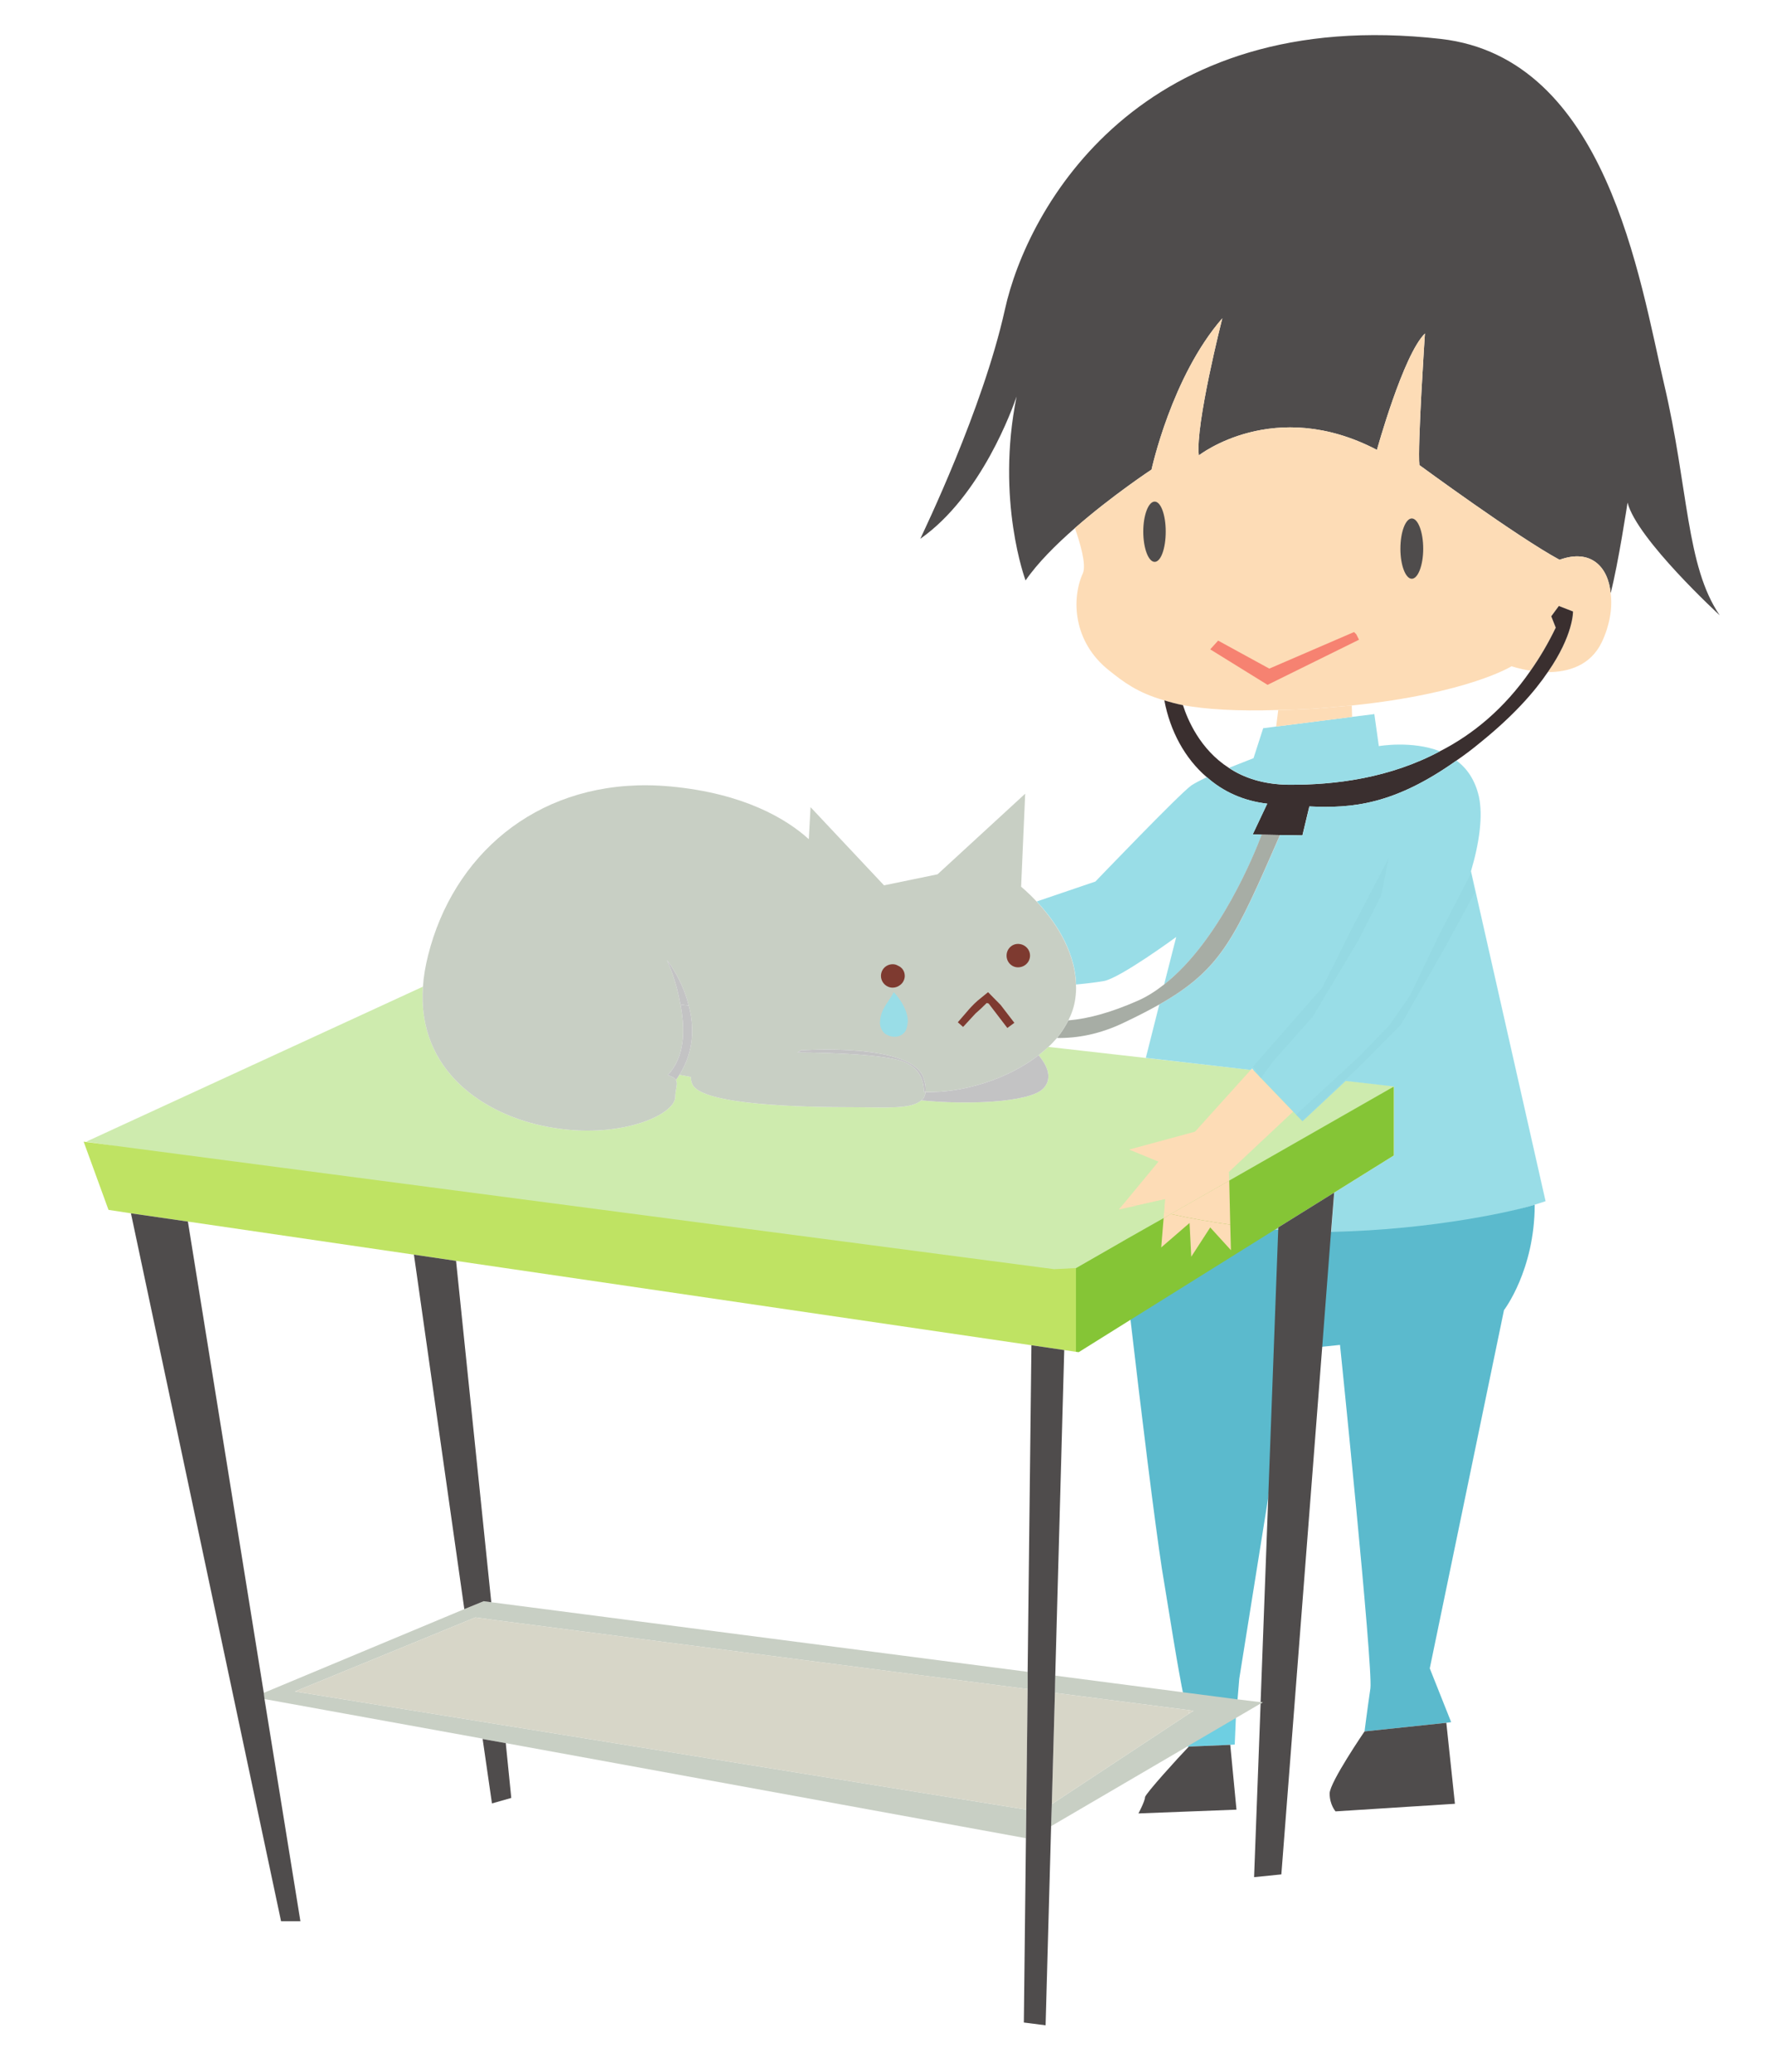 <?xml version="1.0" encoding="UTF-8" standalone="no"?>
<svg
   xmlns:dc="http://purl.org/dc/elements/1.1/"
   xmlns:cc="http://creativecommons.org/ns#"
   xmlns:rdf="http://www.w3.org/1999/02/22-rdf-syntax-ns#"
   xmlns:svg="http://www.w3.org/2000/svg"
   xmlns="http://www.w3.org/2000/svg"
   xmlns:sodipodi="http://sodipodi.sourceforge.net/DTD/sodipodi-0.dtd"
   xmlns:inkscape="http://www.inkscape.org/namespaces/inkscape"
   viewBox="0 0 1300 1520"
   height="1520"
   width="1300"
   xml:space="preserve"
   id="svg2"
   version="1.1"
   inkscape:version="0.91 r13725"
   sodipodi:docname="vet-withcat-pd.svg"><sodipodi:namedview
     pagecolor="#ffffff"
     bordercolor="#666666"
     borderopacity="1"
     objecttolerance="10"
     gridtolerance="10"
     guidetolerance="10"
     inkscape:pageopacity="0"
     inkscape:pageshadow="2"
     inkscape:window-width="1916"
     inkscape:window-height="1035"
     id="namedview124"
     showgrid="false"
     fit-margin-top="0"
     fit-margin-left="0"
     fit-margin-right="0"
     fit-margin-bottom="0"
     inkscape:zoom="0.26"
     inkscape:cx="927.65676"
     inkscape:cy="463.7429"
     inkscape:window-x="4"
     inkscape:window-y="1"
     inkscape:window-maximized="1"
     inkscape:current-layer="g4276" /><defs
     id="defs6" /><g
     transform="matrix(1.333,0,0,-1.333,-127.066,830.257)"
     id="g10"><g
       transform="scale(0.1,0.1)"
       id="g12"><g
         id="g4276"
         transform="matrix(2.001,0,0,1.997,-493.358,-5508.45)"><g
           id="g4321"><path
             inkscape:connector-curvature="0"
             id="path14"
             style="fill:#4f4c4c;fill-opacity:1;fill-rule:nonzero;stroke:none"
             d="m 3679.4,4421.98 c -52.11,-45.54 -103.36,-96.87 -135.7,-144.29 0,0 -82.57,220.23 -24.69,506.95 -10.47,-30.39 -95.93,-273.44 -264.84,-392.11 9.46,20.86 171.87,356.95 232.58,631.33 61.72,281.95 372.2,840.16 1199.06,746.17 456.64,-52.19 546.73,-663.59 614.14,-951.25 67.5,-287.66 59.84,-500.31 152.89,-637.03 0,0 -227.89,209.84 -253.44,310.47 0,0 -25.7,-169.92 -46.56,-249.69 -6.55,73.12 -55,123.44 -140.46,92.11 -115.87,62.66 -385.48,261.01 -385.48,261.01 -5.61,49.38 15.24,362.66 15.24,362.66 -59.85,-58.83 -132.03,-320.78 -132.03,-320.78 -282.89,148.05 -489.85,-15.23 -489.85,-15.23 -10.47,82.57 64.53,377.81 64.53,377.81 -139.53,-160.39 -194.59,-416.8 -194.59,-416.8 0,0 -109.23,-72.11 -210.8,-161.33" /><path
             id="path16"
             style="fill:#fddcb6;fill-opacity:1;fill-rule:nonzero;stroke:none"
             d="m 3976.59,3934.01 c -18.89,3.83 -36.01,8.52 -51.25,13.29 -74.05,20.93 -112.96,51.25 -150.94,81.64 -101.56,79.76 -104.45,199.37 -73.11,268.67 10.46,23.75 -8.59,86.4 -21.89,124.37 101.57,89.22 210.8,161.33 210.8,161.33 0,0 55.06,256.41 194.59,416.8 0,0 -75,-295.24 -64.53,-377.81 0,0 206.96,163.28 489.85,15.23 0,0 72.18,261.95 132.03,320.78 0,0 -20.85,-313.28 -15.24,-362.66 0,0 269.61,-198.35 385.48,-261.01 85.46,31.33 133.91,-18.99 140.46,-92.11 5.7,-40.78 -2.89,-89.22 -23.75,-133.83 -31.25,-66.48 -93.98,-83.59 -149.05,-83.59 71.16,102.58 69.36,167.11 69.36,167.11 l -38.98,15.15 -20.86,-28.43 12.34,-31.25 c -20.93,-43.75 -44.61,-83.6 -69.36,-118.75 -30.32,4.76 -52.12,12.34 -52.12,12.34 0,0 -119.61,-75 -439.53,-108.2 -32.35,-2.89 -65.55,-5.71 -101.64,-8.6 -36.1,-1.79 -70.24,-3.75 -100.62,-3.75 -115.79,-3.83 -199.38,1.96 -262.04,13.28"
             inkscape:connector-curvature="0"
             sodipodi:nodetypes="ccccccccccccccccccccccccc" /><path
             inkscape:connector-curvature="0"
             style="fill:#3a2f2f;fill-opacity:1;fill-rule:nonzero;stroke:none"
             d="m 668.057,270.523 -2.781,3.791 1.645,4.166 c -2.791,5.833 -5.948,11.147 -9.248,15.834 -9.616,13.928 -21.126,23.418 -33.271,29.615 -18.228,9.751 -38.116,12.407 -55.584,12.281 -9.105,-0.124 -16.323,-2.531 -21.771,-6.197 -10.635,-6.844 -15.184,-17.854 -16.832,-23.041 -2.519,-0.511 -4.802,-1.137 -6.834,-1.773 2.148,11.396 7.592,21.397 15.572,28.23 5.948,5.313 13.409,8.73 22.146,9.74 l -5.312,11.27 3.281,0.125 6.719,0.127 8.221,0.123 2.539,-10.635 c 15.688,0.76 31.127,-0.624 53.918,-16.832 2.791,-1.896 5.822,-4.178 8.863,-6.709 12.021,-9.74 19.741,-18.479 24.68,-25.812 9.488,-13.677 9.248,-22.281 9.248,-22.281 l -5.197,-2.021 z"
             transform="matrix(7.5,0,0,-7.5,0,6236.3)"
             id="path18" /><path
             style="fill:#ceebae;fill-opacity:1;fill-rule:nonzero;stroke:none"
             d="m 251.494,410.389 -123.46,56.957 360.875,55.979 2.063,-9.529 16.721,-9.615 c 23.461,-12.115 62.747,-15.937 99.935,-57.261 l -91.084,-10.332 -35.686,-4.053 c -1.148,1.021 -2.281,2.032 -3.562,3.043 2.167,2.656 5.832,7.979 1.654,12.281 -5.313,5.312 -29.113,5.937 -44.688,4.301 -3.792,3.417 -13.54,2.533 -25.051,2.533 -16.968,0 -55.199,-0.637 -58.865,-8.355 -0.385,-0.76 -0.635,-1.771 -0.635,-2.781 l -4.168,-0.76 c -0.395,0.625 -0.771,1.26 -1.281,1.896 0.887,1.385 -0.248,3.416 -0.248,6.197 0,6.719 -20.887,15.948 -46.699,11.021 -23.167,-4.303 -47.977,-20.385 -45.822,-51.521 z"
             transform="matrix(7.5,0,0,-7.5,0,6236.3)"
             id="path38"
             inkscape:connector-curvature="0"
             sodipodi:nodetypes="cccccccccccsccccscc" /><path
             id="path20"
             transform="matrix(3.748,0,0,-3.755,722.708,5875.859)"
             d="M 1008.609 523.678 L 992.387 525.697 L 936.688 532.793 L 927.037 534.041 L 919.945 556.029 C 919.945 556.029 911.589 559.317 901.953 563.125 C 912.856 570.448 927.303 575.256 945.525 575.504 C 980.484 575.754 1020.286 570.449 1056.766 550.975 C 1035.963 542.882 1011.904 547.188 1011.904 547.188 L 1008.609 523.678 z M 1068.898 557.801 C 1023.288 590.172 992.389 592.936 960.992 591.418 L 955.91 612.658 L 939.459 612.412 C 906.52 687.494 897.138 710.506 850.799 736.803 L 840.914 775.975 L 917.93 784.836 L 918.93 783.818 L 919.945 785.086 L 949.066 815.42 L 955.91 822.492 C 955.91 822.492 970.875 808.596 987.596 792.908 L 1023.057 796.965 L 1023.057 847.523 L 979.234 874.816 L 976.943 903.652 C 1052.43 904.15 1107.152 889.733 1126.412 883.68 C 1131.458 882.162 1134.254 881.141 1134.254 881.141 L 1079.529 638.953 C 1085.619 618.483 1088.409 598.763 1085.369 584.346 C 1082.573 571.966 1076.506 563.377 1068.898 557.801 z M 885.756 569.949 C 880.939 572.218 876.648 574.503 874.354 576.002 C 865.476 582.326 803.934 646.549 803.934 646.549 L 760.861 661.197 C 772.498 673.596 788.965 695.838 789.736 722.135 C 797.851 721.386 805.707 720.366 810 719.615 C 821.904 717.578 863.225 687.242 863.225 687.242 L 854.342 722.135 C 895.12 690.283 921.219 625.058 926.012 612.158 L 919.445 611.91 L 930.078 589.402 C 912.592 587.384 897.66 580.561 885.756 569.949 z M 938.189 900.613 L 936.145 901.883 L 938.189 901.883 L 938.189 900.613 z "
             style="fill:#99dde7;fill-opacity:1;fill-rule:nonzero;stroke:none" /><path
             sodipodi:nodetypes="cccccccccccccccccccccc"
             inkscape:connector-curvature="0"
             style="fill:#5bbacd;fill-opacity:1;fill-rule:nonzero;stroke:none"
             d="m 659.201,490.514 c -9.624,3.031 -44.004,10.249 -81.722,10 l -4.525,43.045 14.851,-1.535 c 0,0 12.146,118.23 11.146,126.209 -1.147,7.844 -2.154,15.812 -2.154,15.812 l 30,-3.168 1.77,-0.248 -7.844,-19.752 27.219,-131.635 c 0,0 11.26,-14.677 11.26,-38.729 z m -95.195,9.115 -49.595,4.193 -3.438,28.973 c 3.803,32.905 8.867,74.291 11.521,91.51 2.917,17.719 5.807,36.488 8.089,47.373 l 19.488,2.531 0.788,-9.518 10.625,-66.584 11.255,-97.787 -8.61,-0.691 z"
             transform="matrix(7.5,0,0,-7.5,0,6236.3)"
             id="path22" /><path
             inkscape:connector-curvature="0"
             id="path28"
             style="fill:#4f4c4c;fill-opacity:1;fill-rule:nonzero;stroke:none"
             d="m 4700.97,1129.72 23.67,-223.13 -328.35,-20.938 c 0,0 -16.25,18.051 -16.25,49.379 0,30.391 95.93,170.939 95.93,170.939 l 225,23.75" /><path
             inkscape:connector-curvature="0"
             id="path32"
             style="fill:#4f4c4c;fill-opacity:1;fill-rule:nonzero;stroke:none"
             d="m 4605.97,4448.55 c 17.11,0 31.41,-37.04 31.41,-83.52 0,-45.55 -14.3,-82.66 -31.41,-82.66 -17.02,0 -31.33,37.11 -31.33,82.66 0,46.48 14.31,83.52 31.33,83.52" /><path
             style="fill:#85c536;fill-opacity:1;fill-rule:nonzero;stroke:none"
             d="m 607.557,447.096 -60.375,34.553 c -33.522,19.176 -16.118,9.307 -39.488,22.531 l -16.721,9.615 0,30.77 1.012,0.127 18.988,-11.896 53.033,-33.166 0.123,0 1.021,-0.637 0,-0.125 20.51,-12.791 21.896,-13.666 z"
             transform="matrix(7.5,0,0,-7.5,0,6236.3)"
             id="path36"
             inkscape:connector-curvature="0"
             sodipodi:nodetypes="cccccccccccccc" /><path
             id="path40"
             style="fill:#f68271;fill-opacity:1;fill-rule:nonzero;stroke:none"
             d="m 4453.15,4129.56 7.66,-15.16 -251.56,-124.37 -157.66,97.81 21.73,24.079 140.73,-77.152 233.101,100.792"
             inkscape:connector-curvature="0"
             sodipodi:nodetypes="ccccccc" /><path
             inkscape:connector-curvature="0"
             id="path42"
             style="fill:#fddcb6;fill-opacity:1;fill-rule:nonzero;stroke:none"
             d="m 4440.89,3933.08 0.86,-31.33 -208.75,-26.64 5.63,45.62 c 30.38,0 64.52,1.96 100.62,3.75 36.09,2.89 69.29,5.71 101.64,8.6" /><path
             inkscape:connector-curvature="0"
             style="fill:#4f4c4c;fill-opacity:1;fill-rule:nonzero;stroke:none"
             d="m 585.66,486.076 -20.51,12.791 0,0.125 0,0.637 -3.666,98.479 -2.791,75.188 0.633,0.125 -0.633,0.375 -2.396,63.791 10,-1.01 14.936,-193.156 3.283,-42.906 1.145,-14.438 z"
             transform="matrix(7.5,0,0,-7.5,0,6236.3)"
             id="path46" /><path
             inkscape:connector-curvature="0"
             id="path54"
             style="fill:#fddcb6;fill-opacity:1;fill-rule:nonzero;stroke:none"
             d="m 4170.26,2927.69 109.14,-113.91 -176.56,-166.09 1.02,-23.75 -161.41,-92.11 c -5.7,1.01 -12.34,2.89 -18.05,3.82 l 2.82,37.04 -79.68,-18.05 c -10.48,2.81 -20.95,5.7 -31.41,8.51 l 93.12,112.97 -80.78,33.28 181.32,49.3 152.91,169.92 7.56,-0.93" /><path
             inkscape:connector-curvature="0"
             style="fill:#a7ada5;fill-opacity:1;fill-rule:nonzero;stroke:none"
             d="m 559.066,354.564 c -2.395,6.459 -15.437,39.116 -35.812,55.064 -3.041,2.396 -6.209,4.437 -9.625,5.947 -9.5,4.177 -17.844,6.583 -25.436,7.219 -1.148,2.271 -2.532,4.427 -4.178,6.459 7.469,0.124 15.823,-1.397 24.678,-5.699 4.812,-2.281 9,-4.437 12.791,-6.582 23.155,-13.167 27.842,-24.688 44.301,-62.281 l -6.719,-0.127 z"
             transform="matrix(7.5,0,0,-7.5,0,6236.3)"
             id="path56" /><path
             sodipodi:nodetypes="cccccc"
             inkscape:connector-curvature="0"
             id="path74"
             style="fill:#6ecfe2;fill-opacity:1;fill-rule:nonzero;stroke:none"
             d="m 4106.67,1068.94 -113.97,-4.77 c 2.02,2.89 5.88,47.284 4.84,24.365 l 125.215,69.922 -3.745,-88.587 -12.34,-0.93" /><path
             sodipodi:nodetypes="ccccccccccccccccccccccccccccccccccc"
             inkscape:connector-curvature="0"
             style="fill:#c8cfc4;fill-opacity:1;fill-rule:nonzero;stroke:none"
             d="m 273.775,636.199 -7.104,2.908 -73.543,30.77 0.26,2.271 80,14.551 0,0.137 8.479,1.51 190.762,34.938 0.125,-10.5 -191.646,-31.01 -8.613,-1.396 -67.967,-11.01 62.789,-25.822 3.406,-1.396 6.459,0.885 196.072,25.447 0,-6.332 -196.697,-25.572 z m 209.604,27.346 -0.125,6.332 48.99,6.322 1.885,0.262 -1.635,1 -50.375,33.301 -0.26,8.096 49.873,-29.24 1.273,-0.76 16.832,-9.877 8.855,-5.186 0.901,-0.428 -0.901,-0.072 -8.346,-1.021 -19.488,-2.531 z"
             transform="matrix(7.5,0,0,-7.5,0,6236.3)"
             id="path66" /><path
             inkscape:connector-curvature="0"
             id="path68"
             style="fill:#fddcb6;fill-opacity:1;fill-rule:nonzero;stroke:none"
             d="m 4166.45,2932.45 3.81,-4.76 -7.56,0.93 z" /><path
             inkscape:connector-curvature="0"
             id="path76"
             style="fill:#4f4c4c;fill-opacity:1;fill-rule:nonzero;stroke:none"
             d="m 4106.67,1068.94 17.12,-178.518 -269.62,-10.469 c 0,0 18.05,34.219 18.05,44.61 0,8.589 92.98,111.087 120.48,139.607 l 113.97,4.77" /><path
             inkscape:connector-curvature="0"
             id="path78"
             style="fill:#fddcb6;fill-opacity:1;fill-rule:nonzero;stroke:none"
             d="m 4106.67,2502.45 1.87,-70.31 -56.95,62.66 -52.19,-80.71 -4.68,93.05 -77.89,-67.42 6.56,80.7 19.06,11.41 c 55.94,-12.27 111.02,-21.8 164.22,-29.38" /><path
             inkscape:connector-curvature="0"
             id="path80"
             style="fill:#fddcb6;fill-opacity:1;fill-rule:nonzero;stroke:none"
             d="m 4103.86,2623.94 2.81,-121.49 c -53.2,7.58 -108.28,17.11 -164.22,29.38 l 161.41,92.11" /><path
             inkscape:connector-curvature="0"
             id="path84"
             style="fill:#d7d6c8;fill-opacity:1;fill-rule:nonzero;stroke:none"
             d="m 4005.97,1162.84 -12.27,-7.5 c -1,2.81 -1,6.64 -1.87,9.46 l 14.14,-1.96" /><path
             inkscape:connector-curvature="0"
             id="path88"
             style="fill:#6ecfe2;fill-opacity:1;fill-rule:nonzero;stroke:none"
             d="m 3988,1064.17 9.54,5.7 c -1.03,-0.93 -2.82,-2.81 -4.84,-5.7 l -4.7,0" /><path
             inkscape:connector-curvature="0"
             style="fill:#d7d6c8;fill-opacity:1;fill-rule:nonzero;stroke:none"
             d="m 270.723,642.148 -3.406,1.396 -62.789,25.822 67.967,11.01 8.613,1.396 191.646,31.01 0.5,-44.303 -196.072,-25.447 -6.459,-0.885 z m 212.531,27.729 -1.135,40.885 50.375,-33.301 c -0.133,-0.375 -0.134,-0.886 -0.25,-1.262 l -48.99,-6.322 z"
             transform="matrix(7.5,0,0,-7.5,0,6236.3)"
             id="path90" /><path
             inkscape:connector-curvature="0"
             id="path94"
             style="fill:#fddcb6;fill-opacity:1;fill-rule:nonzero;stroke:none"
             d="m 3942.45,2531.83 -19.06,-11.41 1.01,15.23 c 5.71,-0.93 12.35,-2.81 18.05,-3.82" /><path
             inkscape:connector-curvature="0"
             id="path96"
             style="fill:#ceebae;fill-opacity:1;fill-rule:nonzero;stroke:none"
             d="m 3927.22,2572.69 -2.82,-37.04 c -25.61,5.71 -51.32,12.35 -76.86,18.99 l 79.68,18.05" /><path
             inkscape:connector-curvature="0"
             id="path102"
             style="fill:#4f4c4c;fill-opacity:1;fill-rule:nonzero;stroke:none"
             d="m 3898.79,4495.03 c 17.1,0 30.38,-36.95 30.38,-82.5 0,-46.56 -13.28,-83.59 -30.38,-83.59 -17.12,0 -31.34,37.03 -31.34,83.59 0,45.55 14.22,82.5 31.34,82.5" /><path
             inkscape:connector-curvature="0"
             id="path106"
             style="fill:#fddcb6;fill-opacity:1;fill-rule:nonzero;stroke:none"
             d="m 3816.13,2563.15 c 10.46,-2.81 20.93,-5.7 31.41,-8.51 l -47.5,-10.47 16.09,18.98" /><path
             id="path110"
             style="fill:#bfe363;fill-opacity:1;fill-rule:nonzero;stroke:none"
             d="m 3650.04,2156.9 -90.25,13.29 -1582.5,232.5 -115.84,17.11 -621.73,91.17 -156.64,22.73 -61.72,9.53 -68.36,187.97 2669.149,-351.437 60.141,3.077 0,-230.78 -32.25,4.84"
             inkscape:connector-curvature="0"
             sodipodi:nodetypes="cccccccccccc" /><path
             style="fill:#c8cfc4;fill-opacity:1;fill-rule:nonzero;stroke:none"
             d="m 333.912,336.406 c -41.562,-0.393 -71.392,26.036 -80.523,62.461 -1.011,4.053 -1.655,7.844 -1.895,11.521 -2.155,31.136 22.656,47.219 45.822,51.521 25.812,4.927 46.699,-4.303 46.699,-11.021 10e-6,-2.781 1.135,-4.812 0.248,-6.197 -0.375,-0.761 -1.259,-1.271 -3.031,-1.771 6.46,-6.709 6.461,-17.083 4.688,-25.947 -1.393,-8.229 -4.312,-15.063 -4.936,-16.334 1.021,1.271 5.82,7.844 7.967,16.709 2.032,7.468 2.146,16.582 -3.406,25.447 l 4.168,0.76 c 0,1.011 0.249,2.021 0.635,2.781 3.667,7.719 41.897,8.355 58.865,8.355 11.511,0 21.259,0.884 25.051,-2.533 0.511,-0.249 0.886,-0.76 1.146,-1.396 l 0,-0.248 c 0.249,-0.375 0.375,-0.886 0.375,-1.396 l -0.51,0 0,-0.125 c -0.24,-3.416 -0.876,-8.354 -7.471,-11.012 -8.719,-3.416 -38.988,-3.416 -38.988,-3.416 l 1.531,-0.885 0.125,0.115 c 0,0 39.876,-2.907 44.562,10 0.751,2.156 0.999,3.926 0.75,5.322 13.927,0.375 30.25,-4.812 41.512,-13.541 1.281,-1.011 2.414,-2.022 3.562,-3.043 1.124,-1.009 2.147,-2.145 3.156,-3.279 1.645,-2.032 3.03,-4.188 4.178,-6.459 1.269,-2.541 2.155,-5.188 2.529,-7.98 0.249,-1.771 0.375,-3.415 0.25,-5.186 -0.385,-13.167 -8.613,-24.304 -14.428,-30.512 -3.167,-3.417 -5.686,-5.438 -5.686,-5.438 l 1.5,-34.178 -32.146,29.615 -19.627,4.053 -26.947,-28.73 -0.633,11.771 c -8.231,-7.468 -23.794,-16.833 -50.627,-19.363 -2.872,-0.27 -5.696,-0.415 -8.467,-0.441 z"
             transform="matrix(7.5,0,0,-7.5,0,6236.3)"
             id="path112"
             inkscape:connector-curvature="0"
             sodipodi:nodetypes="scccsccccccccsccccccccccccccccccccccccccs" /><path
             inkscape:connector-curvature="0"
             style="fill:#4f4c4c;fill-opacity:1;fill-rule:nonzero;stroke:none"
             d="m 474.639,542.148 -1.385,120 0,6.332 -0.5,44.303 -0.125,10.5 -0.77,67.719 7.979,1.021 2.021,-73.166 0.26,-8.096 1.135,-40.885 0.125,-6.332 3.293,-119.625 -12.033,-1.771 z"
             transform="matrix(7.5,0,0,-7.5,0,6236.3)"
             id="path116" /><path
             inkscape:connector-curvature="0"
             id="path132"
             style="fill:#c3c3c4;fill-opacity:1;fill-rule:nonzero;stroke:none"
             d="m 3265.58,2855.58 c 0,0.93 0,0.93 0,1.87 1.87,2.81 2.81,6.64 2.81,10.47 104.45,-2.81 226.87,36.09 311.33,101.56 16.25,-19.92 43.75,-59.84 12.42,-92.11 -39.85,-39.84 -218.35,-44.53 -335.16,-32.26 3.83,1.87 6.65,5.7 8.6,10.47" /><path
             inkscape:connector-curvature="0"
             id="path144"
             style="fill:#7e3a30;fill-opacity:1;fill-rule:nonzero;stroke:none"
             d="m 3522.84,3276.12 c 18.05,0 33.13,-14.22 33.13,-32.26 0,-18.05 -15.08,-32.27 -33.13,-32.27 -17.11,0 -31.39,14.22 -31.39,32.27 0,18.04 14.28,32.26 31.39,32.26" /><path
             style="fill:#7e3a30;fill-opacity:1;fill-rule:nonzero;stroke:none"
             d="m 458.737,412.421 -2.645,2.159 c -3.367,2.59 -5.63,5.759 -8.448,8.905 l 1.941,1.707 4.543,-4.938 c 1.425,-1.231 2.788,-2.521 4.114,-3.856 l 0.708,0.188 6.859,8.99 2.571,-1.893 -5.03,-6.564 z"
             transform="matrix(7.5,0,0,-7.5,0,6236.3)"
             id="path146"
             inkscape:connector-curvature="0"
             sodipodi:nodetypes="ccccccccccc" /><path
             inkscape:connector-curvature="0"
             id="path182"
             style="fill:#c3c3c4;fill-opacity:1;fill-rule:nonzero;stroke:none"
             d="m 3262.76,2907.84 c 5.63,-16.17 7.5,-29.45 5.63,-39.92 -1.94,0 -2.81,0 -3.83,0 0,0 0,0 0,0.94 -1.8,25.62 -6.56,62.65 -56.02,82.58 -65.39,25.62 -292.41,25.62 -292.41,25.62 l 11.48,6.64 0.93,-0.86 c 0,0 299.07,21.8 334.22,-75" /><path
             style="fill:#99dde7;fill-opacity:1;fill-rule:nonzero;stroke:none"
             d="m 424.15,412.41 c -2.06,4.094 -4.992,6.158 -5.064,11.52 0.138,1.612 1.066,3.609 2.646,4.178 2.281,1.271 5.45,0.884 6.846,-1.646 0.484,-1.103 0.611,-2.237 0.748,-3.416 l 0,-0.125 c -0.24,-5.573 -5.176,-10.51 -5.176,-10.51 z"
             transform="matrix(7.5,0,0,-7.5,0,6236.3)"
             id="path194"
             inkscape:connector-curvature="0"
             sodipodi:nodetypes="ccccccc" /><path
             inkscape:connector-curvature="0"
             style="fill:#7e3a30;fill-opacity:1;fill-rule:nonzero;stroke:none"
             d="m 423.754,402.158 c -2.393,0 -4.291,1.907 -4.291,4.303 0,2.281 1.898,4.301 4.291,4.301 1.021,0 2.031,-0.373 2.791,-1.008 1.011,-0.761 1.648,-2.033 1.648,-3.293 0,-1.771 -1.012,-3.166 -2.533,-3.791 -0.625,-0.385 -1.26,-0.512 -1.906,-0.512 z"
             transform="matrix(7.5,0,0,-7.5,0,6236.3)"
             id="path198" /><path
             inkscape:connector-curvature="0"
             id="path224"
             style="fill:#c3c3c4;fill-opacity:1;fill-rule:nonzero;stroke:none"
             d="m 2591.59,2915.34 c -2.96,-4.69 -5.78,-9.45 -9.61,-14.22 -2.81,5.71 -9.44,9.53 -22.73,13.28 48.45,50.32 48.45,128.13 35.15,194.61 l 22.74,-2.81 c 15.24,-56.01 16.09,-124.37 -25.55,-190.86" /><path
             inkscape:connector-curvature="0"
             id="path226"
             style="fill:#c3c3c4;fill-opacity:1;fill-rule:nonzero;stroke:none"
             d="m 2617.14,3106.2 -22.74,2.81 c -10.45,61.72 -32.34,112.97 -37.02,122.5 7.66,-9.53 43.66,-58.82 59.76,-125.31" /><path
             inkscape:connector-curvature="0"
             style="fill:#4f4c4c;fill-opacity:1;fill-rule:nonzero;stroke:none"
             d="m 248.193,508.867 18.479,130.24 7.104,-2.908 2.781,0.377 -12.918,-125.428 -15.445,-2.281 z m 25.195,177.969 3.416,23.666 7.084,-2.021 -2.021,-20.135 -8.479,-1.51 z"
             transform="matrix(7.5,0,0,-7.5,0,6236.3)"
             id="path230" /><path
             inkscape:connector-curvature="0"
             style="fill:#4f4c4c;fill-opacity:1;fill-rule:nonzero;stroke:none"
             d="m 144.41,493.68 55.053,260.115 7.094,0 -13.168,-81.646 -0.26,-2.271 -27.832,-173.166 -20.887,-3.031 z"
             transform="matrix(7.5,0,0,-7.5,0,6236.3)"
             id="path244" /><path
             sodipodi:nodetypes="cccccccccccccccccccccc"
             inkscape:connector-curvature="0"
             style="opacity:0.275;fill:#8dcfd9;fill-opacity:1;fill-rule:evenodd;stroke:none;stroke-width:7.5px;stroke-linecap:butt;stroke-linejoin:miter;stroke-opacity:1"
             d="m 602.985,376.698 2.639,-13.472 -13.405,25.704 -10.883,21.766 -25.395,29.021 2.819,4.397 4.436,-6.211 14.512,-16.324 16.777,-28.113 z m 34.187,-0.78 -1.31,-7.251 -11.956,23.216 -10.42,21.766 -7.651,11.035 -11.354,11.719 -22.834,21.061 2.31,2.323 20.505,-19.62 15.55,-15.633 16.066,-28.115 z"
             transform="matrix(7.5,0,0,-7.5,0,6236.3)"
             id="path4271" /></g></g></g></g></svg>
